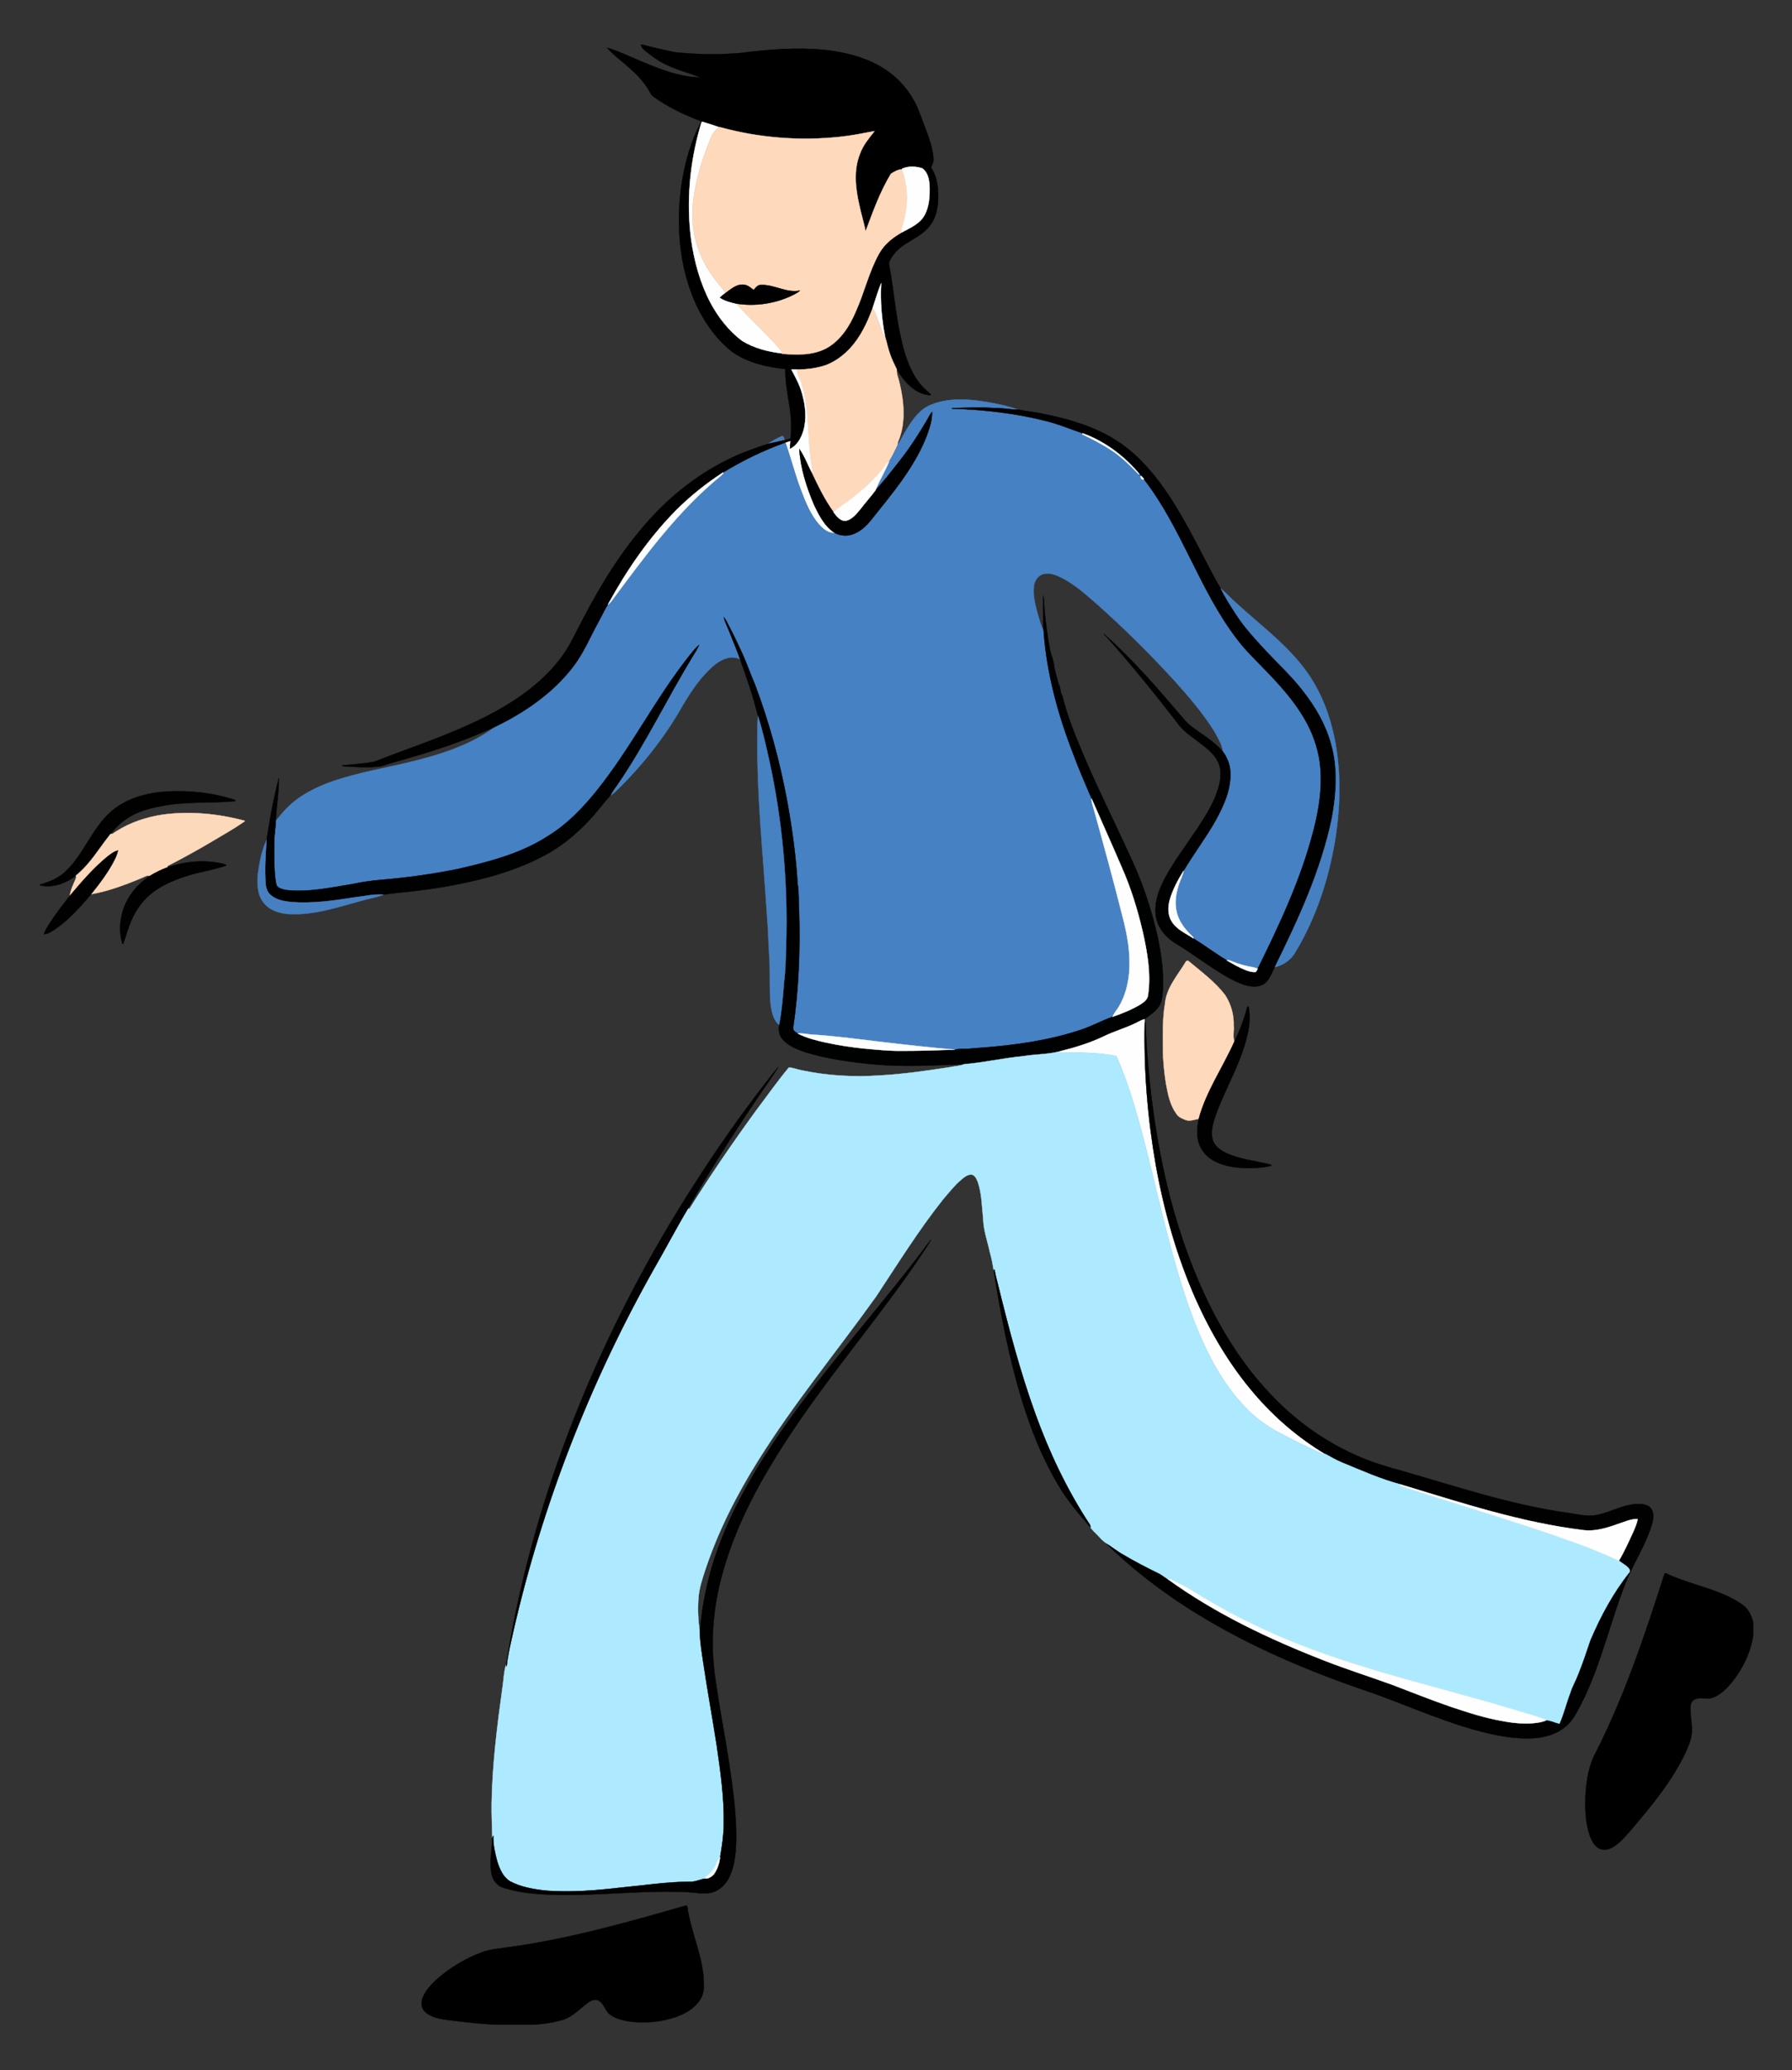 <?xml version="1.0" encoding="utf-8"?>

<!DOCTYPE svg PUBLIC "-//W3C//DTD SVG 1.1//EN" "http://www.w3.org/Graphics/SVG/1.1/DTD/svg11.dtd">
<svg version="1.1" id="Layer_1" xmlns="http://www.w3.org/2000/svg" xmlns:xlink="http://www.w3.org/1999/xlink" x="0px" y="0px"
	 viewBox="-37.547 -43.376 1737.094 2006.751" enable-background="new -37.547 -43.376 1737.094 2006.751" xml:space="preserve"
	>
<rect x="-37.547" y="-43.376" width="1737.094" height="2006.751" fill="#333333" stroke="none"/>
<g>
	<path stroke="#000000" stroke-width="0.3" d="M583.62,0h1.87c10.23,2.74,20.6,5,30.95,7.26c21.41,2.2,43.06,2.58,64.51,0.68
		c26.86-3.47,54.08-5.61,81.12-2.94c18.45,2.1,36.98,6.47,53.23,15.72c13.52,7.62,24.93,18.91,32.53,32.46
		c5.12,8.57,7.73,18.27,11.54,27.43c3.51,9.5,7.19,19.18,7.89,29.38c0.45,3.25-1.07,6.17-2.35,9.02c4.23,6.18,6.14,13.55,6.73,20.94
		c0.87,11.57,0.04,24.14-6.71,33.99c-5.65,8.22-14.62,13.02-22.96,18.02c-7.12,4.32-13.58,10.11-17.19,17.75
		c-0.76,1.22-0.61,2.67-0.38,4.01c4.32,22.8,5.97,46.05,11.02,68.72c3.28,15.42,7.79,31.05,17.14,44
		c3.43,4.85,7.96,8.72,12.35,12.67c-0.99,1.24-3.07,0.15-4.45,0.19c-13.03-2.79-22.14-13.73-28.73-24.6
		c-2.44-5.16-5.07-10.24-6.78-15.7c-1.94-5.25-2.84-10.79-4.55-16.1c-3.33-17.06-4.79-34.51-3.75-51.88
		c-3.31,8.03-5.64,16.44-8.44,24.66c-5.13,13.94-11.62,27.73-21.83,38.72c-6.39,6.81-14.1,12.56-22.82,16.01
		c-9.23,3.21-19.05,4.42-28.79,4.45c-1.74-0.04-3.48-0.08-5.2,0c4.04,7.41,8.08,14.93,10.33,23.15c3.37,11.7,4.72,24.42,1.31,36.28
		c-2.2,7.05-6.1,14.38-13.11,17.6c-0.11-2.62,0.05-5.25,0.31-7.86c0.09-0.49,0.25-1.49,0.34-1.98c1.08-9.72,0.7-19.56-0.6-29.23
		c-1.89-12.76-4.73-25.5-4.35-38.47c-18.01-1.82-36.51-6.06-51.54-16.61c-15.29-12.09-26.92-28.38-35.05-45.99
		c-16.24-35.47-19.4-75.75-14.44-114.1c2.68-18.21,7.08-36.31,14.57-53.19c1.46-3.48,3.56-6.7,4.68-10.33
		c-16.26-6.14-32.13-13.69-46.23-23.92c-2.04-1.4-2.99-3.75-4.22-5.79c-4.85-8.49-11.73-15.59-19.04-21.99
		c-7.16-6.55-15.25-12.17-21.61-19.53c10.21,2.8,19.73,7.63,29.51,11.63c19.6,8.35,39.94,16.94,61.6,17.15
		c-16.29-5.9-33.96-9.86-47.72-21C590.42,7.52,585.3,5.08,583.62,0 M642.97,74.58c-0.84,1.19-1.08,2.65-1.52,4
		c-10.37,35.7-13.87,73.52-9.02,110.43c3,21.11,8.71,42.01,18.64,60.96c7.65,14.26,17.85,27.42,30.87,37.16
		c11.61,7.04,25.13,10.54,38.52,12.06l0.05,0.42c14.37,1.08,29.68,1.64,42.83-5.28c13.76-7.55,22.67-21.44,28.62-35.57
		c8.33-18.4,12.69-38.48,22.58-56.19c5.17-9.51,13.98-16.26,23.34-21.33c7.6-4.04,16.14-7.86,20.61-15.68
		c4.99-8.93,5.36-19.54,5.03-29.52c-0.51-5.94-1.88-12.76-7.19-16.29c-6.3-1.99-13.23-2.3-19.38,0.37l-0.19,0.72
		c-3.67-0.02-7.58,2.17-10.66,4.25c-10.61,17.43-17.47,36.81-24.57,55.82c-1.6-8.54-4.34-16.82-6.08-25.33
		c-3.73-16.4-5.81-34.27,0.78-50.24c2.95-8.2,8.69-14.86,13.97-21.6c-11.26,2.09-22.49,4.44-33.91,5.58
		c-38.55,4.07-77.91,1-115.32-9.24c-0.4-0.05-1.2-0.16-1.61-0.21C653.97,77.9,648.46,76.21,642.97,74.58z"/>
	<path fill="#FEFEFE" stroke="#FEFEFE" stroke-width="0.3" d="M642.97,74.58c5.49,1.63,11,3.32,16.39,5.29
		c-2.63,2.88-5.91,5.38-7.36,9.12c-8.65,21.1-15.8,43.13-17.86,65.95c-0.36,8.98-0.66,18.07,1.02,26.96
		c2.98,18.05,11.49,34.84,23.03,48.91c2.43,3.38,5.92,6.08,7.3,10.13c-1.73,1.34-3.49,2.64-5.09,4.14
		c4.67,3.16,10.26,4.48,15.66,5.82c14.01,15.34,29.68,29.11,43.09,45c0.84,0.89,1.39,2.04,1.31,3.29
		c-13.39-1.52-26.91-5.02-38.52-12.06c-13.02-9.74-23.22-22.9-30.87-37.16c-9.93-18.95-15.64-39.85-18.64-60.96
		c-4.85-36.91-1.35-74.73,9.02-110.43C641.89,77.23,642.13,75.77,642.97,74.58z"/>
	<path fill="#FED9BC" stroke="#FED9BC" stroke-width="0.3" d="M659.36,79.87c0.41,0.05,1.21,0.16,1.61,0.21
		c37.41,10.24,76.77,13.31,115.32,9.24c11.42-1.14,22.65-3.49,33.91-5.58c-5.28,6.74-11.02,13.4-13.97,21.6
		c-6.59,15.97-4.51,33.84-0.78,50.24c1.74,8.51,4.48,16.79,6.08,25.33c7.1-19.01,13.96-38.39,24.57-55.82
		c3.08-2.08,6.99-4.27,10.66-4.25c6.81,17.63,6.13,37.49,0.32,55.29c-0.47,1.53-0.87,3.09-1.01,4.69c0.45,0.1,1.36,0.32,1.81,0.42
		c-9.36,5.07-18.17,11.82-23.34,21.33c-9.89,17.71-14.25,37.79-22.58,56.19c-5.95,14.13-14.86,28.02-28.62,35.57
		c-13.15,6.92-28.46,6.36-42.83,5.28l-0.05-0.42c0.08-1.25-0.47-2.4-1.31-3.29c-13.41-15.89-29.08-29.66-43.09-45
		c17.01,2.78,34.77,0.48,50.62-6.24c3.87-1.82,7.97-3.43,11.2-6.31c-13.1,2.65-25-6.07-37.95-5.46c-3.24-0.05-4.99,2.77-6.92,4.86
		c-3.01-2.23-6.01-5.02-9.98-5.15c-6.94-0.53-12.3,4.61-17.54,8.34c-1.38-4.05-4.87-6.75-7.3-10.13
		c-11.54-14.07-20.05-30.86-23.03-48.91c-1.68-8.89-1.38-17.98-1.02-26.96c2.06-22.82,9.21-44.85,17.86-65.95
		C653.45,85.25,656.73,82.75,659.36,79.87z"/>
	<path fill="#FEFEFE" stroke="#FEFEFE" stroke-width="0.3" d="M836.95,120.12c6.15-2.67,13.08-2.36,19.38-0.37
		c5.31,3.53,6.68,10.35,7.19,16.29c0.33,9.98-0.04,20.59-5.03,29.52c-4.47,7.82-13.01,11.64-20.61,15.68
		c-0.45-0.1-1.36-0.32-1.81-0.42c0.14-1.6,0.54-3.16,1.01-4.69c5.81-17.8,6.49-37.66-0.32-55.29L836.95,120.12z"/>
	<path fill="#FEFEFE" stroke="#FEFEFE" stroke-width="0.3" d="M808.21,255.68c2.8-8.22,5.13-16.63,8.44-24.66
		c-1.04,17.37,0.42,34.82,3.75,51.88c-3.28-3.43-3.64-8.48-5.69-12.6C812.42,265.48,811.74,259.83,808.21,255.68z"/>
	<path fill="#010001" stroke="#010001" stroke-width="0.3" d="M665.49,240.94c5.24-3.73,10.6-8.87,17.54-8.34
		c3.97,0.13,6.97,2.92,9.98,5.15c1.93-2.09,3.68-4.91,6.92-4.86c12.95-0.61,24.85,8.11,37.95,5.46c-3.23,2.88-7.33,4.49-11.2,6.31
		c-15.85,6.72-33.61,9.02-50.62,6.24c-5.4-1.34-10.99-2.66-15.66-5.82C662,243.58,663.76,242.28,665.49,240.94z"/>
	<path fill="#FED9BC" stroke="#FED9BC" stroke-width="0.3" d="M808.21,255.68c3.53,4.15,4.21,9.8,6.5,14.62
		c2.05,4.12,2.41,9.17,5.69,12.6c1.71,5.31,2.61,10.85,4.55,16.1c1.71,5.46,4.34,10.54,6.78,15.7c-0.4,4.48,1.77,8.62,2.62,12.94
		c4.49,18.46,6.33,38.69-1.07,56.67c-0.57,1.23-0.82,2.56-0.72,3.92c-2.51,5.38-5.13,10.76-8.24,15.82
		c-2.57,1.54-4.02,4.18-5.75,6.5c-7.59,9.36-16.1,18-25.71,25.29c-7.05,6.33-15.44,10.99-22.44,17.31
		c-8.61-11.68-14.88-24.89-21.12-37.93c0.41-1.8,0.51-3.66,0.1-5.46c-4.87-26.6-2-54.26-9.8-80.37c-1.25-4.98-4.43-9.34-4.83-14.53
		c9.74-0.03,19.56-1.24,28.79-4.45c8.72-3.45,16.43-9.2,22.82-16.01C796.59,283.41,803.08,269.62,808.21,255.68z"/>
	<path fill="#FDFEFE" stroke="#FDFEFE" stroke-width="0.3" d="M729.57,314.86c1.72-0.08,3.46-0.04,5.2,0
		c0.4,5.19,3.58,9.55,4.83,14.53c7.8,26.11,4.93,53.77,9.8,80.37c0.41,1.8,0.31,3.66-0.1,5.46c-4.09-7.67-6.99-16.08-12-23.21
		c1.18,18.54,6.97,36.52,14.14,53.55c4.92,10.45,10.48,21.58,20.6,27.91c-6.19,0.59-11.49-3.78-15.44-8.05
		c-8.41-9.53-13.2-21.56-17.68-33.29c-5.9-15.23-9.7-31.16-15.19-46.53c1.53-0.6,3.09-1.11,4.68-1.57
		c-0.26,2.61-0.42,5.24-0.31,7.86c7.01-3.22,10.91-10.55,13.11-17.6c3.41-11.86,2.06-24.58-1.31-36.28
		C737.65,329.79,733.61,322.27,729.57,314.86z"/>
	<path fill="#4681C3" stroke="#4681C3" stroke-width="0.3" d="M864.98,348.97c16.73-6.84,35.44-5.62,52.92-2.86
		c10.59,1.79,21.21,3.87,31.32,7.57c-7.78,0.13-15.41-1.76-23.19-1.5c-13.52-0.94-27.05-0.25-40.57,0.08l-0.23,0.5
		c30.91,0.95,61.9,4.48,91.91,12.14c11.89,3.02,23.23,7.77,34.8,11.77c-0.08,0.25-0.24,0.77-0.32,1.03
		c10.14,4.76,20.06,10.06,29.43,16.22c8.58,5.94,16.18,13.14,23.37,20.67c0.85,0.61,1.52,2.06,2.77,1.83
		c0.27,0.33,0.8,0.99,1.07,1.31c-0.51,1.94,0.81,4.73,3.11,3.47c36.88,47.64,53.65,107.33,90.31,155.12
		c8.84,11.7,19.61,21.7,29.7,32.3c13.09,13.75,25.87,28.06,35.43,44.56c7.72,13.11,13,27.7,15.07,42.78
		c2.77,22.38-0.69,44.97-6.43,66.62c-12.04,46.58-32.69,90.31-53.87,133.3c-2.74-1.64-5.98-1.78-9.01-2.45
		c-5.22-1.13-10.36-2.65-15.29-4.68c-1.8-0.68-3.63-1.71-5.59-1.12c-11.08-6.62-21.43-14.46-32.4-21.3
		c0.19-1.02-0.67-1.66-1.27-2.29c-6.8-6.3-12.78-14.05-14.93-23.22c-2.34-9.36-0.57-19.2,2.58-28.15
		c1.28-4,3.58-7.67,4.1-11.9c9.85-16.59,21.61-32.02,31.09-48.85c8-14.69,15.45-30.83,14.14-47.98
		c-0.42-6.8-3.15-13.19-7.14-18.64c-0.7-7.04-4.76-13.11-7.98-19.22c-11.31-18.18-25.34-34.47-39.65-50.32
		c-23.57-25.73-48.39-50.33-74.48-73.51c-10.78-9.38-21.53-19.15-34.38-25.63c-5.27-2.63-11.27-4.97-17.22-3.6
		c-5.39,1.29-8.91,6.57-9.47,11.87c-0.99,8.25,0.97,16.51,3,24.46c1.89,6.36,3.42,12.91,6.42,18.87
		c2.92,41.19,13.97,81.4,28.87,119.78c5.41,14.47,11.53,28.67,17.65,42.85c-0.33,3.37,1.16,6.51,1.97,9.71
		c9.78,35.11,19.37,70.28,28.27,105.62c4.53,17.2,7.57,35.03,6.19,52.87c-0.96,11.56-3.93,23.11-9.84,33.16
		c-1.95,3.44-4.82,6.32-6.21,10.08c-10.29,3.69-19.91,9-30.28,12.49c-31.21,10.51-64.08,15.05-96.81,17.55
		c-5.67,0.19-11.28,1.23-16.95,1.08c-3-0.13-5.97,0.25-8.9,0.76c-23.75-2.02-47.44-4.67-71.11-7.48
		c-22.81-2.68-45.58-5.88-68.52-7.22c-4.19-0.34-8.34-1.49-12.55-0.86c-2.13-1.17-4.98-2.87-4.56-5.69
		c5.41-37.35,6.92-75.2,5.75-112.91c-0.77-8.81,0.11-17.71-1.44-26.44c-1.64-27.47-5.44-54.76-10.39-81.82
		c-7.18-38.08-17.38-75.63-31.09-111.88c-4.03-9.17-7.2-18.68-11.29-27.82c-4.27-9.3-8.52-18.61-13.34-27.64
		c-1.77-3.17-2.93-6.75-5.47-9.4c0.82,3.82,2.71,7.28,4.15,10.9c4.05,9.92,8.09,19.85,11.74,29.93
		c-8.41-4.45-18.05-0.2-24.77,5.35c-13.11,10.85-22.57,25.3-31.21,39.78c-17.33,30.75-39.58,58.58-64.88,83.13
		c-1.56,1.49-3.34,2.75-5.12,3.96c2.1-4.4,5.24-8.16,7.93-12.2c26.6-39.13,47.1-81.92,71.63-122.3c2.27-3.84,4.87-7.5,6.57-11.63
		c-3.61,2.78-6.21,6.57-9.14,10.01c-33.33,41.91-57.14,90.49-90.83,132.15c-13.1,16.14-27.79,31.4-45.56,42.45
		c-26.29,17.3-57.2,25.38-87.53,32.34c-25.01,5.13-50.34,8.62-75.78,10.72c-9.24,0.76-18.41,2.18-27.48,4.11
		c-20.98,3.4-42.21,8.07-63.58,5.8c-3.67-0.78-8.83-1.49-10.01-5.7c-2.52-13.8-1.84-27.9-1.81-41.86
		c-0.11-6.61,1.38-13.09,1.45-19.69c3.61-3.89,6.57-8.35,10.44-12.01c12.67-12.87,29.23-21.03,46.16-26.76
		c23.53-7.93,48.1-12.03,72.19-17.84c29.57-7.11,59.62-16.34,84.27-34.74c28.16-13.71,54.79-31.94,74.21-56.82
		c7.54-9.61,13.2-20.5,18.6-31.41c3.79-7.77,8.15-15.25,12.03-22.97c1.17-2.38,2.42-4.72,3.96-6.88c1.3-1.07,2.57-2.2,3.57-3.57
		c32.04-42.99,63.92-87.12,105.8-121.24c0.96-0.84,1.91-1.72,2.69-2.75l-0.57-0.53c19.13-11.69,39.44-21.56,60.56-29.14
		c5.49,15.37,9.29,31.3,15.19,46.53c4.48,11.73,9.27,23.76,17.68,33.29c3.95,4.27,9.25,8.64,15.44,8.05
		c5.13,2.54,11.15,3.04,16.6,1.23c7.65-2.51,13.7-8.27,18.59-14.48c20.25-25.38,41.83-50.69,53.66-81.36
		c2.64-7.36,5.24-15,5.03-22.92c-2.03,2.44-3.43,5.29-4.94,8.06c-8.11,13.9-16.94,27.39-26.91,40.04
		c-7.46,9.48-14.84,19.08-23.03,27.95c3.88-9.56,9.28-18.42,13.28-27.94c3.11-5.06,5.73-10.44,8.24-15.82
		c3.13-5.42,5.97-11.01,9.32-16.31C847.59,362.64,854.46,353.11,864.98,348.97z"/>
	<path fill="#010101" stroke="#010101" stroke-width="0.3" d="M885.46,352.26c13.52-0.33,27.05-1.02,40.57-0.08
		c7.78-0.26,15.41,1.63,23.19,1.5c7.99,1.74,16.18,2.27,24.17,4.02c26.8,5.49,53.92,13.37,76.43,29.46
		c10.47,7.35,19.65,16.39,27.96,26.07c23.9,28.1,39.93,61.64,57.03,94.04c3.7,6.63,6.84,13.59,11.08,19.9
		c4.23,8.75,9.61,16.89,14.85,25.06c8.23,12.8,18.69,23.92,28.96,35.07c12.12,12.89,25.15,24.98,35.98,39.02
		c11.91,15.18,21.89,32.2,27.08,50.9c6.86,23.52,5.25,48.56,0.85,72.38c-10.56,50.83-32.56,98.27-55.36,144.59
		c-2.92,5.06-4.64,10.99-8.99,15.08c-4.54,4.09-11.17,4.17-16.85,3.11c-5.99-1.35-11.61-3.98-17.03-6.8
		c-15.67-8.53-29.98-19.27-44.82-29.11c-5.61-3.69-11.76-6.69-16.54-11.51c-6.76-6.11-11.14-14.85-11.5-24
		c-0.59-11.75,3.89-23.02,9.27-33.24c9.13-16.99,20.93-32.31,31.56-48.35c8.22-12.41,16.31-25.26,20.35-39.72
		c2.02-7.54,3.14-15.88-0.03-23.28c-3.37-8.08-10.5-13.63-17.21-18.86c-6.89-5.38-14.39-10.18-20.19-16.79
		c-23.64-30.77-48.03-60.99-74.02-89.8c29.09,25.53,54.16,55.23,79.29,84.56c4.49,4.96,10.21,8.54,15.62,12.39
		c7.47,5.07,14.78,10.54,20.7,17.43c3.99,5.45,6.72,11.84,7.14,18.64c1.31,17.15-6.14,33.29-14.14,47.98
		c-9.48,16.83-21.24,32.26-31.09,48.85c-5.35,8.71-10.34,17.8-13.24,27.65c-2,6.97-2.36,14.98,1.68,21.32
		c4.7,8.02,13.72,11.58,21.08,16.59c10.97,6.84,21.32,14.68,32.4,21.3c5.71,3.36,11.49,6.68,17.65,9.18
		c3.28,1.3,6.79,2.44,10.38,2.04c0.72-0.93,1.34-1.91,1.86-2.97c21.18-42.99,41.83-86.72,53.87-133.3
		c5.74-21.65,9.2-44.24,6.43-66.62c-2.07-15.08-7.35-29.67-15.07-42.78c-9.56-16.5-22.34-30.81-35.43-44.56
		c-10.09-10.6-20.86-20.6-29.7-32.3c-36.66-47.79-53.43-107.48-90.31-155.12c-0.8-1.37-1.83-2.56-3.11-3.47
		c-0.27-0.32-0.8-0.98-1.07-1.31c-14.67-17.59-33.6-31.97-55.25-39.75c-11.57-4-22.91-8.75-34.8-11.77
		c-30.01-7.66-61-11.19-91.91-12.14L885.46,352.26z"/>
	<path fill="#010101" stroke="#010101" stroke-width="0.3" d="M860.98,364c1.51-2.77,2.91-5.62,4.94-8.06
		c0.21,7.92-2.39,15.56-5.03,22.92c-11.83,30.67-33.41,55.98-53.66,81.36c-4.89,6.21-10.94,11.97-18.59,14.48
		c-5.45,1.81-11.47,1.31-16.6-1.23c-10.12-6.33-15.68-17.46-20.6-27.91c-7.17-17.03-12.96-35.01-14.14-53.55
		c5.01,7.13,7.91,15.54,12,23.21c6.24,13.04,12.51,26.25,21.12,37.93c3.07,3.92,6.83,9.24,12.54,8.25
		c6.03-1.7,9.97-7.03,13.84-11.59c4.53-6.11,9.79-11.65,14.24-17.82c8.19-8.87,15.57-18.47,23.03-27.95
		C844.04,391.39,852.87,377.9,860.98,364z"/>
	<path fill="#F6FDFD" stroke="#F6FDFD" stroke-width="0.3" d="M1011.62,377.7c0.08-0.26,0.24-0.78,0.32-1.03
		c21.65,7.78,40.58,22.16,55.25,39.75c-1.25,0.23-1.92-1.22-2.77-1.83c-7.19-7.53-14.79-14.73-23.37-20.67
		C1031.68,387.76,1021.76,382.46,1011.62,377.7z"/>
	<path fill="#4D7EB6" stroke="#4D7EB6" stroke-width="0.3" d="M706.93,386.87c4.37-3,9.01-5.71,13.97-7.6
		c1.47,0.55,1.48,2.73,2.31,3.95C717.81,384.58,712.38,385.77,706.93,386.87z"/>
	<path fill="#010101" stroke="#010101" stroke-width="0.3" d="M723.21,383.22c1.84-0.38,3.7-0.73,5.54-1.17
		c-0.09,0.49-0.25,1.49-0.34,1.98c-1.59,0.46-3.15,0.97-4.68,1.57c-21.12,7.58-41.43,17.45-60.56,29.14
		c-16.17,10.61-31.43,22.63-45.1,36.33c-26.68,26.96-48.26,58.56-66.39,91.76c-1.54,2.16-2.79,4.5-3.96,6.88
		c-3.88,7.72-8.24,15.2-12.03,22.97c-5.4,10.91-11.06,21.8-18.6,31.41c-19.42,24.88-46.05,43.11-74.21,56.82
		c-27.39,12.82-56.11,22.53-85.15,30.88c-8.39,2.53-16.92,4.59-25.18,7.51c-12.61,2.01-25.42,0.77-38.09,0.08
		c-0.02-0.19-0.04-0.56-0.06-0.75c10.28-0.99,20.62-1.71,30.79-3.55c31.05-12.22,62.9-22.6,93.25-36.61
		c32.48-14.82,64.3-33.92,86.51-62.5c9.62-12.14,15.63-26.5,22.97-40.02c17.39-33.29,37.27-65.59,62.35-93.7
		c23-26.01,51.01-47.8,82.58-62.43c10.97-5.31,22.58-9.01,34.08-12.95C712.38,385.77,717.81,384.58,723.21,383.22z"/>
	<path fill="#FEFEFE" stroke="#FEFEFE" stroke-width="0.3" d="M818.57,410.55c1.73-2.32,3.18-4.96,5.75-6.5
		c-4,9.52-9.4,18.38-13.28,27.94c-4.45,6.17-9.71,11.71-14.24,17.82c-3.87,4.56-7.81,9.89-13.84,11.59
		c-5.71,0.99-9.47-4.33-12.54-8.25c7-6.32,15.39-10.98,22.44-17.31C802.47,428.55,810.98,419.91,818.57,410.55z"/>
	<path fill="#FCFEFE" stroke="#FCFEFE" stroke-width="0.3" d="M618.07,451.07c13.67-13.7,28.93-25.72,45.1-36.33l0.57,0.53
		c-0.78,1.03-1.73,1.91-2.69,2.75c-41.88,34.12-73.76,78.25-105.8,121.24c-1,1.37-2.27,2.5-3.57,3.57
		C569.81,509.63,591.39,478.03,618.07,451.07z"/>
	<path fill="#F6FDFD" stroke="#F6FDFD" stroke-width="0.3" d="M1068.26,417.73c1.28,0.91,2.31,2.1,3.11,3.47
		C1069.07,422.46,1067.75,419.67,1068.26,417.73z"/>
	<path fill="#4680C1" stroke="#4680C1" stroke-width="0.3" d="M1145.89,527.17c5.42,4.53,10.1,9.87,15.45,14.49
		c21.56,19.71,45.3,37.39,63.51,60.47c10.65,13.33,18.64,28.67,24.32,44.73c13.28,38.53,14.02,80.36,8.11,120.37
		c-6.14,39.5-18.56,78.42-39.33,112.73c-4.15,7.34-11.57,12.33-19.7,14.23c22.8-46.32,44.8-93.76,55.36-144.59
		c4.4-23.82,6.01-48.86-0.85-72.38c-5.19-18.7-15.17-35.72-27.08-50.9c-10.83-14.04-23.86-26.13-35.98-39.02
		c-10.27-11.15-20.73-22.27-28.96-35.07C1155.5,544.06,1150.12,535.92,1145.89,527.17z"/>
	<path fill="#000101" stroke="#000101" stroke-width="0.3" d="M973.51,534.04c1.38,3.81,0.9,7.95,1.33,11.92
		c1.05,13.39,2.85,26.73,5.35,39.93c1.06,5.44,3.53,10.53,4.08,16.09c0.73,5.8,2.87,11.3,4.07,17c2.38,3.83,1.54,8.68,4.03,12.44
		c3.51,14.91,8.93,29.29,14.7,43.46c15.59,38.8,34.75,76.02,51.95,114.1c6.6,14.26,12.38,28.9,17,43.92
		c7,22.42,12.6,45.49,13.76,69.03c0.19,8.42,0.32,17-1.61,25.25c-2.08,7.86-9.36,12.31-15.45,16.85
		c-0.04,1.33,0,2.67,0.1,4.03l-0.69-0.16c-0.02-0.83-0.05-2.48-0.06-3.3c-3.82,0.9-7.06,3.35-10.69,4.78
		c-9.05,4.23-18.68,7.05-27.7,11.31c-14.32,7.02-29.65,11.62-45.08,15.44c-11.32,2.77-23.08,2.45-34.53,4.39
		c-19.07,1.77-37.79,6.24-56.88,7.75c-29.81,1.17-59.76,2.87-89.54,0.05c-21.74-2.22-43.55-5.22-64.49-11.64
		c-8.21-2.93-17.03-6.14-22.66-13.16c-3.09-3.71-3.24-8.72-2.84-13.29c2.69-13.85,3.79-27.93,4.89-41.98
		c1.49-11.88,1.58-23.88,1.95-35.83c1.8-59.87-3.51-119.98-16.35-178.49c-3.2-14.49-6.44-29.01-10.96-43.15
		c-4.45-18.68-10.89-36.83-17.25-54.94c-3.65-10.08-7.69-20.01-11.74-29.93c-1.44-3.62-3.33-7.08-4.15-10.9
		c2.54,2.65,3.7,6.23,5.47,9.4c4.82,9.03,9.07,18.34,13.34,27.64c4.09,9.14,7.26,18.65,11.29,27.82
		c13.71,36.25,23.91,73.8,31.09,111.88c4.95,27.06,8.75,54.35,10.39,81.82c1.55,8.73,0.67,17.63,1.44,26.44
		c1.17,37.71-0.34,75.56-5.75,112.91c-0.42,2.82,2.43,4.52,4.56,5.69c8.75,4.41,18.35,6.8,27.89,8.83
		c11.6,2.57,23.39,4.23,35.2,5.55c12.65,1.14,25.31,2.56,38.03,2.36c17.03,0.03,34.05-0.51,51.06-1.18
		c2.93-0.51,5.9-0.89,8.9-0.76c5.67,0.15,11.28-0.89,16.95-1.08c32.73-2.5,65.6-7.04,96.81-17.55
		c10.37-3.49,19.99-8.8,30.28-12.49c9.17-3.14,18.23-6.79,26.58-11.75c3.5-2.19,7.48-5,7.76-9.54
		c2.96-20.41-0.7-41.09-5.16-61.01c-4.98-21.44-11.49-42.58-20.41-62.72c-9.5-22.24-19.52-44.24-29.15-66.42
		c-6.12-14.18-12.24-28.38-17.65-42.85c-14.9-38.38-25.95-78.59-28.87-119.78C973.16,556.84,973.71,545.43,973.51,534.04z"/>
	<path fill="#000101" stroke="#000101" stroke-width="0.3" d="M630.95,591.94c2.93-3.44,5.53-7.23,9.14-10.01
		c-1.7,4.13-4.3,7.79-6.57,11.63c-24.53,40.38-45.03,83.17-71.63,122.3c-2.69,4.04-5.83,7.8-7.93,12.2
		c-7.54,8.14-13.89,17.3-21.71,25.19c-12.31,12.97-26.38,24.43-42.24,32.78c-17.1,9.1-35.37,15.85-54.03,20.93
		c-23.68,6.39-47.87,10.69-72.22,13.51c-9.81,1.28-19.71,1.81-29.49,3.41c-9.44-0.77-18.71,1.62-28.04,2.62
		c-20.23,3.21-40.71,6.14-61.23,4.6c-7.08-0.8-14.7-1.94-20.18-6.92c-2.98-2.52-4.45-6.34-4.79-10.15
		c-1.17-14.41-0.11-28.86,0.83-43.25c3.15-20.09,6.66-40.18,11.9-59.84c0.14,13.82-2.34,27.52-2.94,41.32
		c-0.07,6.6-1.56,13.08-1.45,19.69c-0.03,13.96-0.71,28.06,1.81,41.86c1.18,4.21,6.34,4.92,10.01,5.7c21.37,2.27,42.6-2.4,63.58-5.8
		c9.07-1.93,18.24-3.35,27.48-4.11c25.44-2.1,50.77-5.59,75.78-10.72c30.33-6.96,61.24-15.04,87.53-32.34
		c17.77-11.05,32.46-26.31,45.56-42.45C573.81,682.43,597.62,633.85,630.95,591.94z"/>
	<path fill="#4681C2" stroke="#4681C2" stroke-width="0.3" d="M697.19,650.78c4.52,14.14,7.76,28.66,10.96,43.15
		c12.84,58.51,18.15,118.62,16.35,178.49c-0.37,11.95-0.46,23.95-1.95,35.83c-1.1,14.05-2.2,28.13-4.89,41.98
		c-5.63-4.79-7.07-12.52-8.17-19.45c-1.51-14.88-0.25-29.88-1.2-44.79c-1.04-14.65-1.17-29.35-2.5-43.97
		c-3.57-56.3-9.68-112.53-9.14-169.02C696.78,665.59,696.38,658.16,697.19,650.78z"/>
	<path fill="#010100" stroke="#010100" stroke-width="0.3" d="M70.28,743.26c14.76-12.88,34.54-18.1,53.71-19.36
		c22.48-1.16,45.38,1.2,66.76,8.43c-0.13,0.25-0.39,0.75-0.51,0.99c-23.34,2.17-47.06,0.04-70.18,4.57
		c-15.36,2.54-31.15,7.54-42.56,18.61c-2.92,2.65-5.5,5.65-7.96,8.73c-10.95,13.55-19.66,29.18-33.51,40.16
		c-9.67,7.71-22.57,12.29-34.92,9.52l0.15-0.79c8.85-2.46,17.64-6.04,24.4-12.43C43.88,784.86,51.44,759.56,70.28,743.26z"/>
	<path fill="#FEFEFE" stroke="#FEFEFE" stroke-width="0.3" d="M1022.59,740.56c-0.81-3.2-2.3-6.34-1.97-9.71
		c9.63,22.18,19.65,44.18,29.15,66.42c8.92,20.14,15.43,41.28,20.41,62.72c4.46,19.92,8.12,40.6,5.16,61.01
		c-0.28,4.54-4.26,7.35-7.76,9.54c-8.35,4.96-17.41,8.61-26.58,11.75c1.39-3.76,4.26-6.64,6.21-10.08
		c5.91-10.05,8.88-21.6,9.84-33.16c1.38-17.84-1.66-35.67-6.19-52.87C1041.96,810.84,1032.37,775.67,1022.59,740.56z"/>
	<path fill="#FDD9BC" stroke="#FDD9BC" stroke-width="0.3" d="M120.17,746.34c26.5-3.62,53.67-0.92,79.44,5.93l-0.05,0.58
		c-9.65,6.79-20,12.56-30.12,18.63c-14.65,8.71-29.58,17-44.77,24.73c0.06,0.31,0.18,0.92,0.24,1.23
		c-6.13,2.15-11.89,5.13-17.46,8.43c-2.44-1.2-4.76,0.86-7.01,1.59c-16.06,6.8-32.56,12.99-49.78,16.07
		c8.36-10.47,16.59-21.2,22.68-33.18c1.46-2.96,2.75-6.03,3.49-9.25c-4.03,1-7.3,3.72-10.54,6.19
		c-13.48,11.12-24.91,24.43-36.14,37.76c0.73-5.78,3.37-11.07,5.65-16.35c0.59-1.04,0.44-2.21,0.23-3.31
		c13.85-10.98,22.56-26.61,33.51-40.16c2.34,0.16,3.92-1.86,5.85-2.83C88.89,753.79,104.41,748.75,120.17,746.34z"/>
	<path fill="#4780C0" stroke="#4780C0" stroke-width="0.3" d="M212.49,803.41c1.53-11.13,3.73-22.34,8.37-32.63
		c-0.94,14.39-2,28.84-0.83,43.25c0.34,3.81,1.81,7.63,4.79,10.15c5.48,4.98,13.1,6.12,20.18,6.92c20.52,1.54,41-1.39,61.23-4.6
		c9.33-1,18.6-3.39,28.04-2.62c-6.34,2.72-13.28,3.55-19.87,5.53c-23.39,6.23-46.92,14.6-71.48,13.33
		c-9.14-0.48-18.92-3.4-24.78-10.86C211.67,823.99,211.57,813.07,212.49,803.41z"/>
	<path fill="#010101" stroke="#010101" stroke-width="0.3" d="M66.29,787.29c3.24-2.47,6.51-5.19,10.54-6.19
		c-0.74,3.22-2.03,6.29-3.49,9.25c-6.09,11.98-14.32,22.71-22.68,33.18c-10.44,12.52-21.52,24.81-35.03,34.11
		c-3.27,1.99-6.66,4.52-10.64,4.56c1.3-3.8,3.55-7.18,5.64-10.57c5.97-9.24,12.7-17.96,19.52-26.58
		C41.38,811.72,52.81,798.41,66.29,787.29z"/>
	<path fill="#010101" stroke="#010101" stroke-width="0.3" d="M124.91,797.44c16.92-5.87,35.59-7.63,53.13-3.61
		c1.07,0.62,3.63,0.41,3.62,1.93c-11.43,3.87-23.41,5.75-35.01,9.07c-12.2,3.8-24.45,8.31-34.83,15.96
		c-9.74,7.07-17.34,16.96-21.94,28.06c-3.37,7.34-5.13,15.28-8.11,22.77l-0.6,0.01c-3.54-10.66-2.7-22.39,0.64-32.99
		c4.4-13.49,13.91-24.95,25.64-32.77C113.02,802.57,118.78,799.59,124.91,797.44z"/>
	<path fill="#FDFEFE" stroke="#FDFEFE" stroke-width="0.3" d="M1096.53,828.42c2.9-9.85,7.89-18.94,13.24-27.65
		c-0.52,4.23-2.82,7.9-4.1,11.9c-3.15,8.95-4.92,18.79-2.58,28.15c2.15,9.17,8.13,16.92,14.93,23.22
		c0.6,0.63,1.46,1.27,1.27,2.29c-7.36-5.01-16.38-8.57-21.08-16.59C1094.17,843.4,1094.53,835.39,1096.53,828.42z"/>
	<path fill="#FBFEFE" stroke="#FBFEFE" stroke-width="0.3" d="M1151.69,887.63c1.96-0.59,3.79,0.44,5.59,1.12
		c4.93,2.03,10.07,3.55,15.29,4.68c3.03,0.67,6.27,0.81,9.01,2.45c-0.52,1.06-1.14,2.04-1.86,2.97
		c-3.59,0.4-7.1-0.74-10.38-2.04C1163.18,894.31,1157.4,890.99,1151.69,887.63z"/>
	<path fill="#FED9BC" stroke="#FED9BC" stroke-width="0.3" d="M1111.54,889.58c0.61-1.55,2.51-2.25,3.66-0.77
		c12.11,10.15,25.06,19.67,34.73,32.3c5.83,8.77,8.76,19.4,8.38,29.93c0.49,5.12-1.06,10.49,0.69,15.42
		c-11.17,25.05-27.27,48.04-34.5,74.75c-4.22,0.74-8.59,2.71-12.84,1.08c-3.31-1.42-7.09-2.72-8.93-6.05
		c-6.18-8.45-8.12-18.98-10.03-29.04c-1.7-11.32-3.01-22.74-2.94-34.2c-0.08-14.37-0.49-28.83,1.96-43.04
		C1092.94,914.4,1103.86,902.39,1111.54,889.58z"/>
	<path fill="#010101" stroke="#010101" stroke-width="0.3" d="M1170.95,934.84c0.31-1.09,0.47-2.4,1.77-2.72
		c3.37,17.21-2.25,34.48-8.19,50.48c-7.22,18.71-16.88,36.39-23.72,55.25c-2.52,7.41-4.84,15.43-2.96,23.27
		c1.74,6.57,7.79,10.66,13.57,13.47c12.86,5.75,27,7.31,40.61,10.46c0.83,0.44,3.19,0.2,2.74,1.74
		c-10.9,2.47-22.24,2.83-33.34,1.65c-9.12-1.15-18.43-3.41-26-8.86c-6.91-4.97-11.56-13-12.24-21.49
		c-0.29-5.65-0.04-11.37,1.31-16.88c7.23-26.71,23.33-49.7,34.5-74.75C1163.91,956.31,1168.01,945.74,1170.95,934.84z"/>
	<path fill="#FEFEFE" stroke="#FEFEFE" stroke-width="0.3" d="M1061.38,949.38c3.63-1.43,6.87-3.88,10.69-4.78
		c0.01,0.82,0.04,2.47,0.06,3.3c-0.99,46.3,2.77,92.71,10.79,138.32c7.96,44.36,20.31,88.06,38.49,129.35
		c14.76,33.02,33.3,64.57,56.93,92.06c19.65,23.09,43,43,69,58.6c-2.71,0.65-4.99-1.3-7.34-2.25
		c-12.27-5.5-24.3-11.52-36.19-17.81c-14.26-7.28-27.29-17.1-37.83-29.17c-23.99-26.54-38.89-59.73-50.95-93.02
		c-16.51-47.27-27.27-96.25-39.27-144.78c-8.6-33.43-17.04-67.19-31.21-98.77c-16.96-3.42-34.38-3.66-51.61-3.28
		c-1.55,0.12-2.97-0.47-4.34-1.02c15.43-3.82,30.76-8.42,45.08-15.44C1042.7,956.43,1052.33,953.61,1061.38,949.38z"/>
	<path fill="#010101" stroke="#010101" stroke-width="0.3" d="M1072.13,947.9l0.69,0.16c2.11,52.06,8.53,104.03,20.3,154.82
		c9.36,39.83,22.55,78.84,40.31,115.73c15.6,32.03,35.06,62.41,59.55,88.4c21.88,23.52,47.98,43.18,76.95,57.12
		c14.97,7.37,30.81,12.78,46.9,17.08c55.26,15.68,110,34.48,167.12,42.26c8.46,1.41,17.04,3.27,25.66,1.97
		c13.75-2.51,26.17-10.62,40.4-10.78c4.54-0.02,10.02,0.33,12.95,4.35c3.22,4.62,2.15,10.69,0.71,15.77
		c-5.46,17.84-15.43,33.79-23.15,50.67c-16.64,40.37-25.41,83.75-45.22,122.85c-4.21,7.8-8.05,16.22-15.03,21.99
		c-7.78,6.74-17.98,9.96-28.07,11.11c-20.58,1.94-41.03-2.6-60.77-7.96c-38.16-10.79-74.16-27.78-111.78-40.16
		c-58.05-20.18-114.8-45.07-166.62-78.34c-28.29-18.37-55.17-39.08-79.11-62.9c5.86,3.34,11.02,7.76,16.91,11.08
		c11.21,6.72,22.85,12.69,34.58,18.46c3.34,1.6,6.17,4.03,9.27,6.05c46.22,33.37,98.13,57.95,151.08,78.6
		c21.66,8.53,43.88,15.51,65.76,23.45c19.03,7.18,37.88,14.85,57.13,21.44c16.55,5.54,33.22,11.01,50.47,13.93
		c9.82,1.95,19.92,2.81,29.92,2.03c4.29-0.45,8.69-0.96,12.6-2.95c4.31,0.46,8.24,2.44,12.44,3.46
		c4.3-9.68,6.74-20.17,10.55-30.09c1.97-6.36,5.44-12.09,7.73-18.31c4.26-10.66,7.92-21.54,11.54-32.42
		c9.88-23.16,21.86-45.63,37.54-65.41c1.69-1.49,0.57-3.82-0.75-5.09c-2.63-2.69-6.11-4.3-8.92-6.74
		c5.2-8.7,9.33-17.99,13.57-27.18c1.8-4.27,3.93-8.51,4.55-13.15c-6.92-0.18-13.27,3.06-19.74,5.05
		c-10.28,3.69-21.12,6.96-32.17,5.81c-60.96-7.39-119.49-26.77-178.02-44.45c-19.45-5.17-37.84-13.46-56.41-21.09
		c-5.67-2.23-10.84-5.47-16.21-8.29c-26-15.6-49.35-35.51-69-58.6c-23.63-27.49-42.17-59.04-56.93-92.06
		c-18.18-41.29-30.53-84.99-38.49-129.35C1074.9,1040.61,1071.14,994.2,1072.13,947.9z"/>
	<path fill="#FDFEFE" stroke="#FDFEFE" stroke-width="0.3" d="M735.88,958.61c4.21-0.63,8.36,0.52,12.55,0.86
		c22.94,1.34,45.71,4.54,68.52,7.22c23.67,2.81,47.36,5.46,71.11,7.48c-17.01,0.67-34.03,1.21-51.06,1.18
		c-12.72,0.2-25.38-1.22-38.03-2.36c-11.81-1.32-23.6-2.98-35.2-5.55C754.23,965.41,744.63,963.02,735.88,958.61z"/>
	<path fill="#ADEAFF" stroke="#ADEAFF" stroke-width="0.3" d="M954.07,980.52c11.45-1.94,23.21-1.62,34.53-4.39
		c1.37,0.55,2.79,1.14,4.34,1.02c17.23-0.38,34.65-0.14,51.61,3.28c14.17,31.58,22.61,65.34,31.21,98.77
		c12,48.53,22.76,97.51,39.27,144.78c12.06,33.29,26.96,66.48,50.95,93.02c10.54,12.07,23.57,21.89,37.83,29.17
		C1215.7,1352.46,1227.73,1358.48,1240,1363.98c2.35,0.95,4.63,2.9,7.34,2.25c5.37,2.82,10.54,6.06,16.21,8.29
		c18.57,7.63,36.96,15.92,56.41,21.09c-0.11,0.3-0.33,0.88-0.44,1.18c56.84,18.94,114.55,35.28,170.87,55.81
		c14.08,4.93,27.7,11.02,41.38,16.93c2.81,2.44,6.29,4.05,8.92,6.74c1.32,1.27,2.44,3.6,0.75,5.09
		c-15.68,19.78-27.66,42.25-37.54,65.41c-3.62,10.88-7.28,21.76-11.54,32.42c-2.29,6.22-5.76,11.95-7.73,18.31
		c-3.81,9.92-6.25,20.41-10.55,30.09c-4.2-1.02-8.13-3-12.44-3.46c-8.43-3.73-17.44-5.87-26.22-8.57
		c-42.88-13.11-86.38-24.05-129.43-36.55c-39.48-11.61-78.71-24.56-116.14-41.79c-8.32-3.5-16.15-8.03-24.42-11.65
		c-16.12-8.18-31.73-17.34-47.11-26.83c-5.65-3.55-11.73-6.31-17.55-9.53c-1.9-0.91-3.9-2.34-6.09-1.58
		c-3.1-2.02-5.93-4.45-9.27-6.05c-11.73-5.77-23.37-11.74-34.58-18.46c-5.89-3.32-11.05-7.74-16.91-11.08
		c-2.51-1.8-4.6-4.06-6.65-6.33c-2.58-2.84-5.68-5.22-7.79-8.46c-0.06-1.05-0.09-2.13-0.78-2.95
		c-21.95-33.39-39.15-69.75-52.71-107.3c-14.78-40.81-25.77-82.87-36.14-124.98c-1.17-4.93-2.67-9.8-3.35-14.83
		c-0.18,0.29-0.54,0.88-0.73,1.17c-0.97-5.87-1.96-11.72-3.69-17.42c-2.27-10.84-6.25-21.38-6.56-32.55
		c-1.26-11.97-1.29-24.26-5.14-35.79c-1.27-2.96-2.77-7.01-6.48-7.35c-3.8,0.04-6.93,2.63-9.66,4.99
		c-6.53,5.47-11.74,12.27-17.29,18.67c-23.95,30.02-44.15,62.74-65.35,94.7c-37.93,53-79.6,103.4-114.17,158.76
		c-20.85,33.24-38.81,68.49-51.21,105.78c-3.03,9.2-6.19,18.51-6.76,28.26c-0.79,10.94-0.2,22.03,1.44,32.85
		c0.17,9.59,1.84,19.07,3.21,28.55c3.94,26.72,8.83,53.29,12.98,79.98c3.71,25.57,7.4,51.29,6.98,77.2
		c-0.12,10.78-1.74,21.48-3.57,32.09c-3.13,3.04-3.71,7.68-6.33,11.1c-1.92,3.49-5.41,5.57-8.01,8.45
		c0.17,0.3,0.51,0.88,0.68,1.17c-5.1,0.18-9.61,3.15-14.76,2.97c-23.08,0.05-45.9,3.67-68.83,5.82
		c-23.87,2.77-47.99,4.7-72.01,2.81c-11.85-1.38-23.95-3.38-34.57-9.1c-6.78-4.28-10.04-12.17-12.33-19.51
		c-2.08-8.06-4.05-16.35-3.7-24.72c-0.37,0.7-0.72,1.42-1.06,2.17c-0.1-11.08-0.73-22.16-0.56-33.25
		c0.61-38.24,5.48-76.24,10.71-114.08c1.02-6.78,1.18-13.72,3.17-20.31c0.17,0.32,0.5,0.96,0.66,1.28
		c1.15-11.39,4.03-22.55,6.47-33.72c28.04-122.81,74.27-241.36,136.09-351.1c11.31-19.54,21.69-39.6,33.28-58.98
		c0.35,0.09,1.04,0.25,1.38,0.34c20.19-32.28,41.72-63.74,64.11-94.54c10.74-14.16,20.91-28.79,32.3-42.42
		c4.31,0.26,8.35,2.02,12.58,2.79c24.66,5.19,50.05,6.67,75.17,4.94c22.91-1.26,45.64-4.52,68.29-8.01
		c4.64-1.05,9.53-1.04,13.96-2.91C916.28,986.76,935,982.29,954.07,980.52z"/>
	<path fill="#010102" stroke="#010102" stroke-width="0.3" d="M704.05,1007.03c4.35-5.31,8.19-11.08,12.98-15.99
		c-6.76,10.76-14.39,20.97-21.37,31.6c-23.25,34.4-45.41,69.54-66.26,105.44c-11.59,19.38-21.97,39.44-33.28,58.98
		c-61.82,109.74-108.05,228.29-136.09,351.1c-2.44,11.17-5.32,22.33-6.47,33.72c-0.16-0.32-0.49-0.96-0.66-1.28
		c0.46-1.92,0.79-3.85,1.1-5.76c13.69-84.34,37.79-166.85,69.91-245.97c30.23-74.27,67.55-145.62,110.85-213.1
		C656.4,1071.86,679.42,1038.83,704.05,1007.03z"/>
	<path fill="#010101" stroke="#010101" stroke-width="0.3" d="M718.69,1345.65c45.05-65.38,99.17-123.79,146.29-187.6
		c-1.61,3.81-4.17,7.09-6.37,10.56c-6.73,10.21-13.66,20.27-20.81,30.19c-43.08,59.62-91.06,115.87-128.74,179.24
		c-21.69,36.26-39.94,75.05-49.42,116.39c-4.71,20.44-6.79,41.45-6.34,62.41c0.82,10.21,1.33,20.46,3.05,30.57
		c3.76,25.89,8.8,51.58,12.75,77.45c3.7,24.55,7.2,49.26,7.05,74.14c-0.27,12.19-1.14,24.74-6.1,36.05
		c-3.38,7.81-10.06,14.56-18.57,16.41c-8.12,1.65-16.36-0.46-24.53-0.68c-40.02-1.71-79.93,3.21-119.95,2.83
		c-19.02-0.25-38.38-1.17-56.63-6.97c-5.84-1.72-9.95-6.96-11.29-12.75c-2.61-11.79,0.39-23.79,0.5-35.65
		c0.34-0.75,0.69-1.47,1.06-2.17c-0.35,8.37,1.62,16.66,3.7,24.72c2.29,7.34,5.55,15.23,12.33,19.51
		c10.62,5.72,22.72,7.72,34.57,9.1c24.02,1.89,48.14-0.04,72.01-2.81c22.93-2.15,45.75-5.77,68.83-5.82
		c5.15,0.18,9.66-2.79,14.76-2.97c3.5-0.36,6.62-2.56,8.47-5.5c2.89-4.58,4.51-9.88,5.19-15.22
		c1.83-10.61,3.45-21.31,3.57-32.09c0.42-25.91-3.27-51.63-6.98-77.2c-4.15-26.69-9.04-53.26-12.98-79.98
		c-1.37-9.48-3.04-18.96-3.21-28.55c2.32-32.05,9.94-63.62,22.02-93.38C677.21,1410.28,697.06,1377.21,718.69,1345.65z"/>
	<path fill="#010102" stroke="#010102" stroke-width="0.3" d="M925.77,1188.36c0.19-0.29,0.55-0.88,0.73-1.17
		c0.68,5.03,2.18,9.9,3.35,14.83c10.37,42.11,21.36,84.17,36.14,124.98c13.56,37.55,30.76,73.91,52.71,107.3
		c0.69,0.82,0.72,1.9,0.78,2.95c-5.97-7.27-12.45-14.12-18.06-21.68c-9.74-12.49-17.6-26.32-24.57-40.51
		c-9.79-19.58-17.31-40.2-23.83-61.07C940.54,1272.93,932.38,1230.71,925.77,1188.36z"/>
	<path fill="#FEFEFE" stroke="#FEFEFE" stroke-width="0.3" d="M1319.52,1396.79c0.11-0.3,0.33-0.88,0.44-1.18
		c58.53,17.68,117.06,37.06,178.02,44.45c11.05,1.15,21.89-2.12,32.17-5.81c6.47-1.99,12.82-5.23,19.74-5.05
		c-0.62,4.64-2.75,8.88-4.55,13.15c-4.24,9.19-8.37,18.48-13.57,27.18c-13.68-5.91-27.3-12-41.38-16.93
		C1434.07,1432.07,1376.36,1415.73,1319.52,1396.79z"/>
	<path stroke="#000000" stroke-width="0.3" d="M1575.34,1484.17c0.36-1.03,0.85-3.29,2.43-2.16
		c23.85,11.37,51.23,14.68,73.26,29.94c6.09,3.95,9.28,10.8,10.97,17.63v11.89c-2.38,16.86-10.06,32.68-20.63,45.91
		c-5.06,6-10.81,11.9-18.24,14.83c-5.34,2.32-11.23-0.73-16.62,1.32c-3.25,0.88-5.29,4.14-5.4,7.4
		c-0.43,8.04,1.75,15.97,1.34,24.03c-0.12,7.76-3.55,14.89-6.66,21.84c-12.75,26.45-31.52,49.35-50.41,71.61
		c-5.95,6.69-11.47,14.12-19.29,18.76c-3.84,2.32-8.81,3.63-13.05,1.67c-4.6-2.27-7.26-7.02-9.11-11.58
		c-4.72-12.82-5.03-26.73-4.57-40.22c0.82-14.3,3.05-28.96,10.06-41.66
		C1537.16,1600.71,1556.69,1542.42,1575.34,1484.17z"/>
	<path fill="#FEFEFE" stroke="#FEFEFE" stroke-width="0.3" d="M1094.68,1487.63c2.19-0.76,4.19,0.67,6.09,1.58
		c5.82,3.22,11.9,5.98,17.55,9.53c15.38,9.49,30.99,18.65,47.11,26.83c8.27,3.62,16.1,8.15,24.42,11.65
		c37.43,17.23,76.66,30.18,116.14,41.79c43.05,12.5,86.55,23.44,129.43,36.55c8.78,2.7,17.79,4.84,26.22,8.57
		c-3.91,1.99-8.31,2.5-12.6,2.95c-10,0.78-20.1-0.08-29.92-2.03c-17.25-2.92-33.92-8.39-50.47-13.93
		c-19.25-6.59-38.1-14.26-57.13-21.44c-21.88-7.94-44.1-14.92-65.76-23.45C1192.81,1545.58,1140.9,1521,1094.68,1487.63z"
		/>
	<path fill="#F6FDFD" stroke="#F6FDFD" stroke-width="0.3" d="M654.17,1768.18c2.62-3.42,3.2-8.06,6.33-11.1
		c-0.68,5.34-2.3,10.64-5.19,15.22c-1.85,2.94-4.97,5.14-8.47,5.5c-0.17-0.29-0.51-0.87-0.68-1.17
		C648.76,1773.75,652.25,1771.67,654.17,1768.18z"/>
	<path stroke="#000000" stroke-width="0.3" d="M623.92,1804.85c1.5-0.3,3.12-1.2,4.64-0.6c3.57,26.32,16.61,50.88,16.2,77.8
		c0.16,6.04-2.17,12.03-6.13,16.58c-5.6,6.54-13.48,10.65-21.51,13.44c-13.9,4.77-28.9,6.03-43.46,4.34
		c-6.8-0.96-13.8-2.57-19.5-6.59c-4.93-3.28-5.68-10.08-10.71-13.28c-3.52-2.72-8.17-0.69-11.27,1.67
		c-7.87,5.83-14.71,13.64-24.37,16.55c-11.96,3.33-24.42,4.92-36.84,4.57c-12.67-0.19-25.38,0.52-38.02-0.64
		c-12.84-0.89-25.61-2.52-38.37-4.09c-7.16-1.1-14.91-2.69-20.29-7.9c-3.91-3.65-3.88-9.7-1.81-14.28
		c3.03-6.79,8.23-12.31,13.66-17.26c12.82-11.25,27.73-20.19,43.74-26.08c8.36-3.09,17.31-3.48,26.02-4.89
		C513.01,1836.38,568.64,1820.77,623.92,1804.85z"/>
</g>
</svg>
